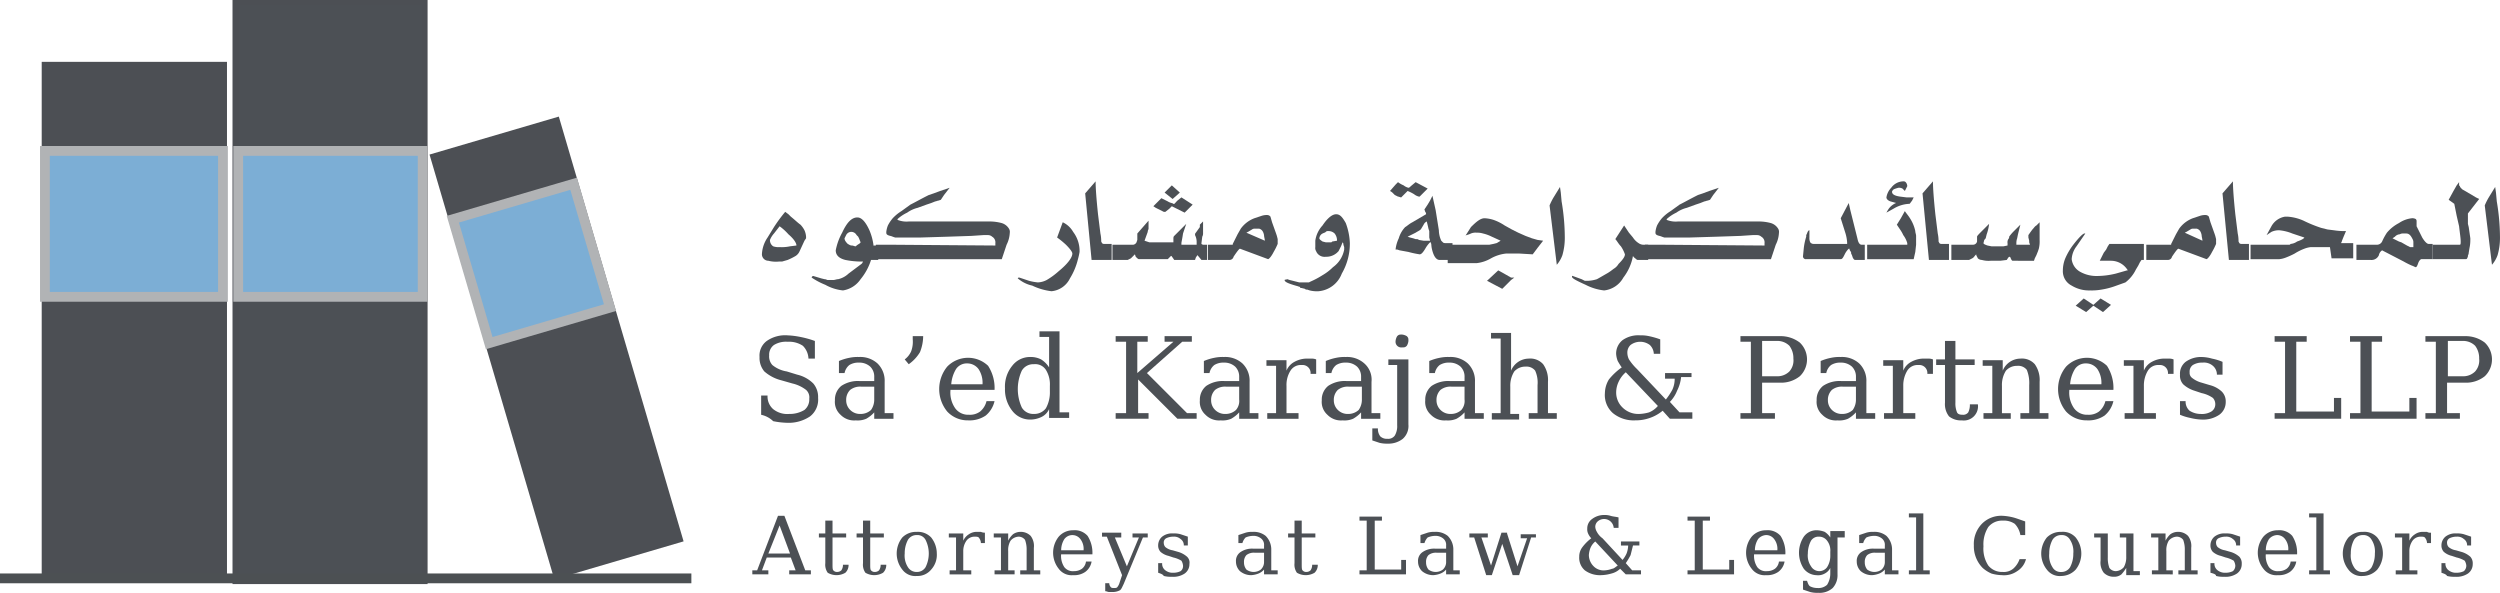 <svg xmlns="http://www.w3.org/2000/svg" width="255" height="60.472">
    <defs>
        <style>
            .cls-3{stroke-miterlimit:10}.cls-2{fill:#4c4f54}.cls-3{fill:#7caed5;stroke:#b1b3b5}.cls-4{fill:#4c5055}
        </style>
    </defs>
    <g id="Group_2407" data-name="Group 2407" transform="translate(-390 -9.5)">
        <g id="Group_2406" data-name="Group 2406" transform="translate(0 67.665)">
            <g id="Group_2405" data-name="Group 2405" transform="translate(390 -58.165)">
                <path id="Rectangle_3419" data-name="Rectangle 3419" transform="translate(24.216 .5)" style="stroke-miterlimit:10;stroke:#4c4f54;fill:none" d="M0 0h18.898v58.576H0z"/>
                <path id="Rectangle_3420" data-name="Rectangle 3420" class="cls-2" transform="translate(4.254 6.308)" d="M0 0h18.898v52.685H0z"/>
                <path id="Rectangle_3421" data-name="Rectangle 3421" class="cls-3" transform="translate(4.581 15.389)" d="M0 0h18.162v14.889H0z"/>
                <path id="Rectangle_3422" data-name="Rectangle 3422" class="cls-2" transform="rotate(-16.37 76.708 -144.417)" d="M0 0h13.744v45.159H0z"/>
                <path id="Rectangle_3423" data-name="Rectangle 3423" class="cls-3" transform="rotate(-16.37 100.822 -149.379)" d="M0 0h12.844v13.171H0z"/>
                <path id="Rectangle_3424" data-name="Rectangle 3424" class="cls-4" transform="translate(24.297 .5)" d="M0 0h18.734v58.657H0z"/>
                <path id="Rectangle_3425" data-name="Rectangle 3425" class="cls-3" transform="translate(24.297 15.389)" d="M0 0h18.816v14.889H0z"/>
                <path id="Line_122" data-name="Line 122" transform="translate(0 58.994)" style="stroke:#4c5053;stroke-miterlimit:10;fill:none" d="M0 0h70.52"/>
                <path id="Path_21719" data-name="Path 21719" class="cls-4" d="m99.335 29.245-.491 1.064a1.085 1.085 0 0 1-.409.491 6.635 6.635 0 0 1-.818.409l-.573.164h-.327a3.1 3.1 0 0 1-1.064-.082.663.663 0 0 1-.653-.737 3.271 3.271 0 0 1 .573-1.636l.654-1.064a15.513 15.513 0 0 1 1.145-1.554l.327.245.245.245c.409.327.736.654.982.818a2.461 2.461 0 0 1 .409.573 1.931 1.931 0 0 1 .164.654V29zm-.818.491c0-.245-.245-.654-.818-1.145a5.4 5.4 0 0 0-.9-.818l-.573.736a2.277 2.277 0 0 0-.409.654.745.745 0 0 0 .327.654 1.644 1.644 0 0 0 .654.082 4 4 0 0 0 1.064-.082z" transform="translate(-17.28 -4.693)"/>
                <path id="Path_21720" data-name="Path 21720" class="cls-4" d="M107.908 31.336h-.654a5.824 5.824 0 0 1-1.064 1.964 2.671 2.671 0 0 1-1.8 1.145 4.714 4.714 0 0 1-1.8-.573 7.346 7.346 0 0 1-1.391-.736.18.18 0 0 1 .164-.164l.818.245.327.082c.164 0 .245.082.327.082h.573c.164 0 .327-.082.491-.082a2.282 2.282 0 0 0 1.064-.573l.982-.736.327-.245.082-.082.082-.164h-.245a8.2 8.2 0 0 1-1.554-.164q-.982-.245-.982-.982a6.041 6.041 0 0 1 .654-1.8c.491-1.064.982-1.554 1.554-1.554.409 0 .818.409 1.227 1.309a5.837 5.837 0 0 1 .409 1.473v.082h.491v1.473zm-1.718-1.8-.164-.409-.082-.164-.164-.164a.614.614 0 0 0-.573-.327.589.589 0 0 0-.491.327l-.164.327c0 .164.082.327.327.573.164.082.245.164.409.164s.245.082.409.082c.248-.245.412-.245.493-.409z" transform="translate(-18.409 -4.821)"/>
                <path id="Path_21721" data-name="Path 21721" class="cls-4" d="M109.364 29.108h1.227l10.8.082v-.245a.663.663 0 0 0-.327-.654.623.623 0 0 0-.409-.164h-.491l-1.227.082-2.454.082-2.7.082h-2.618l-.245-.082c-.164-.082-.327-.082-.491-.164s-.164-.164-.164-.327a2.551 2.551 0 0 1 .164-.654 3.86 3.86 0 0 1 .491-.736 4.347 4.347 0 0 1 .9-.736l.9-.654c.491-.245 1.064-.573 1.882-.982l.491-.164.654-.245.491-.164.491-.164-.573.736-.327.491-.245.082c-.082 0-.245.082-.327.082l-.409.164-.245.082-.245.082-.9.327a3.1 3.1 0 0 0-1.064.491 3.955 3.955 0 0 0-.982.654v.082a2.455 2.455 0 0 0 1.145.164h8.343a4.8 4.8 0 0 1 1.145.164 1.309 1.309 0 0 1 .736.573.613.613 0 0 1 .082.409 3.027 3.027 0 0 1-.327 1.227l-.327.982-.164.491H109.2v-1.476z" transform="translate(-19.864 -4.147)"/>
                <path id="Path_21722" data-name="Path 21722" class="cls-4" d="M133.036 31.363a6.7 6.7 0 0 1-.818 1.963 2.332 2.332 0 0 1-1.882 1.309 6.218 6.218 0 0 1-1.963-.573 3.344 3.344 0 0 1-1.473-.736c0-.082.082-.082.164-.082l.491.164.245.082.245.082a5.325 5.325 0 0 0 .9.164 2.138 2.138 0 0 0 .9-.245 7.472 7.472 0 0 0 1.227-.9c.9-.736 1.391-1.391 1.391-1.8 0-.164-.245-.491-.654-.9a8.716 8.716 0 0 0-.9-.736l.573-1.554a2.394 2.394 0 0 1 1.064.982 3.216 3.216 0 0 1 .654 2.045 6.642 6.642 0 0 1-.164.735z" transform="translate(-23.084 -4.93)"/>
                <path id="Path_21723" data-name="Path 21723" class="cls-4" d="M138.163 30.517h-2.209l-.654-6.79 1.064-1.227c0 .654.082 1.8.245 3.354l.245 1.963a3.591 3.591 0 0 1 .082.736v.082l.082.164a.29.29 0 0 0 .164.082H138v1.636z" transform="translate(-24.612 -4.002)"/>
                <path id="Path_21724" data-name="Path 21724" class="cls-4" d="M138.782 29.054h2.045a.444.444 0 0 0 .327-.245l.082-.245v-.654l1.145-1.309v.818c0 .082-.082.164-.082.327l-.327.9.491.164h2.454v-.327c0-.164 0-.245.082-.327l.164-.164.409-.409.654-.654-.164.491-.164.491c-.082.573-.164.9-.164.982v.164h1.554v-.327a1.545 1.545 0 0 0-.164-.654v-.086a.252.252 0 0 1 .082-.164l.409-.573v-.245l.327-.327v1.227a.62.62 0 0 1-.082.327l-.082.654v.082a.29.29 0 0 0 .164.082h.409v1.554h-.573l-.409-.491-.164.245-.082.245H145l-.164-.245c-.082-.082-.082-.164-.164-.164l-.082.082-.245.245H141.4c-.082 0-.164-.082-.327-.245l-.082-.245-.082.082-.327.327-.164.082-.164.082H138.7v-1.553zm8.1-4.09-.245.245-.082.082-.164.164-.327.327-1.309-.654-.245.245-.409.327h-.164l-.164-.082-.327-.164-.327-.164-.245-.164.491-.491.327-.327.327.164.327.164c.245.164.491.164.573.245s.164-.082.409-.327l.409-.327zm-1.309-1.227-.736.654-.818-.654.736-.736z" transform="translate(-25.23 -4.093)"/>
                <path id="Path_21725" data-name="Path 21725" class="cls-4" d="M150.5 29.727h2.618v-.082l.491-.982.327-.573a3.037 3.037 0 0 1 1.391-1.064l.736-.245a1.623 1.623 0 0 1 .573-.082.423.423 0 0 1 .327.164l.164.573.409 1.145.082.245.082.327v.491a6.469 6.469 0 0 1-.409.818c-.245.491-.491.736-.573.736l-2.863-1.064c-.082 0-.327.327-.654.818a.418.418 0 0 1-.409.327h-2.209v-1.552zm5.89-.409c0-.164-.082-.409-.082-.573-.082-.409-.245-.573-.491-.654h-.491a.4.4 0 0 0-.245.082l-.409.245-.164.082z" transform="translate(-27.377 -4.766)"/>
                <path id="Path_21726" data-name="Path 21726" class="cls-4" d="M166.822 29.545a6.106 6.106 0 0 1-.822 3.109 2.794 2.794 0 0 1-2.372 1.8 3.084 3.084 0 0 1-.9-.082l-.245-.082h-.083a.252.252 0 0 1-.164-.082l-.327-.082c-.082 0-.164 0-.164-.082s-.082 0-.164-.082c-.9-.245-1.309-.409-1.391-.573s.082-.082.245-.164l.245.082.654.164.327.082h.982l.164-.082a8.91 8.91 0 0 0 1.227-.654A5.239 5.239 0 0 0 165.1 32a2.856 2.856 0 0 0 1.145-1.8v-.245l-.082-.245a.3.3 0 0 0-.082-.245l-.164.409-.164.327-.082.164-.082.082-.082.082a1.638 1.638 0 0 1-1.145.409.924.924 0 0 1-.982-.573.613.613 0 0 1-.082-.409V29.3a2.876 2.876 0 0 1 .736-1.554c.491-.736.982-1.145 1.391-1.145s.654.327.982.9a6.5 6.5 0 0 1 .415 2.044zm-1.309-.245a1.143 1.143 0 0 0-.245-.736.883.883 0 0 0-.573-.245h-.164a.252.252 0 0 0-.164.082c-.082.082-.164.082-.327.164a.589.589 0 0 0-.327.491c0 .082.082.164.327.327l.327.082h.573l.082-.082z" transform="translate(-29.137 -4.748)"/>
                <path id="Path_21727" data-name="Path 21727" class="cls-4" d="m177.145 23.254-.245.245-.245.245-.327.327h-.082a1.262 1.262 0 0 1-.491-.245 4.443 4.443 0 0 0-.654-.327l-.164.164-.164.164-.327.327c-.082 0-.245-.082-.327-.082l-.327-.164-.245-.245a1.177 1.177 0 0 0-.245-.164l.573-.654.245-.245a2.632 2.632 0 0 0 .573.327 1.268 1.268 0 0 0 .491.245c.082 0 .164-.082.245-.164l.491-.409zm2.209 7.281h-.982c-.327 0-.573-.327-.736-.9s-.082-.736-.164-.818v-.082h-.082a3.064 3.064 0 0 0-.491.654c-.245.409-.409.573-.573.573a9.769 9.769 0 0 1-1.145-.245l-.9-.164-.245-.082h-.164a3.524 3.524 0 0 1 .327-1.145 2.788 2.788 0 0 1 .654-1.145c.164-.082.409-.327.736-.491l1.391-.818a.3.3 0 0 0-.082-.245l-.082-.245.327-.491.245-.409.245-.491.164.736.164.736.327 2.045a2.658 2.658 0 0 0 .245 1.064l.164.164c.082.082.164.082.327.082h.654v1.718zm-2.045-2.291v-.654l-.082-.245c-.082-.409-.164-.654-.164-.736a.639.639 0 0 0-.327.327l-.245.409c-.082.164-.327.245-.573.409l-.818.409.245.082.327.082.245.082c.164 0 .245 0 .327.082l.491.082h.654z" transform="translate(-31.524 -4.02)"/>
                <path id="Path_21728" data-name="Path 21728" class="cls-4" d="M180.664 29.8h4.09l.409-.082.327-.082.409-.245-.9-.409a4 4 0 0 0-.9-.327 2.035 2.035 0 0 0-.654-.082 1.212 1.212 0 0 0-.573.082c-.327.164-.573.164-.573.245l.573-.9c.573-.573.982-.9 1.391-.9a3.47 3.47 0 0 1 .9.164 4.967 4.967 0 0 1 1.145.573l.736.409.654.327.736.327.654.245.573.164.573.082-.573.736-.491.654-1.391-.082h-1.309a4.041 4.041 0 0 0-1.554.491 3.767 3.767 0 0 1-1.473.491H180.5V29.8zm6.627 3.354-.327.245-.9.9-1.554-.818 1.145-1.064.736.409.573.327z" transform="translate(-32.834 -4.839)"/>
                <path id="Path_21729" data-name="Path 21729" class="cls-4" d="M194.754 28.354a6.4 6.4 0 0 1-.245 1.8 3.077 3.077 0 0 1-.573.982l-.736-6.054a6.467 6.467 0 0 1 .409-.818l.654-1.064.082.573.082.9a22.392 22.392 0 0 1 .327 3.681z" transform="translate(-35.144 -4.129)"/>
                <path id="Path_21730" data-name="Path 21730" class="cls-4" d="M203.608 31.518h-.9a.252.252 0 0 1-.164-.082c-.082-.082-.245-.164-.327-.327a5.108 5.108 0 0 1-.982 2.209 2.561 2.561 0 0 1-1.963 1.309 5.414 5.414 0 0 1-1.882-.573c-.9-.409-1.391-.654-1.391-.818s0-.082.082-.082l.9.327.327.164h.327a3.471 3.471 0 0 0 .9-.164c.164-.082.573-.327 1.145-.654l.245-.164.327-.245a1.383 1.383 0 0 0 .491-.491c.409-.409.654-.736.654-.982a3.4 3.4 0 0 0-.409-.818c-.245-.245-.409-.573-.573-.736l.9-1.391.491.736.409.491a1.912 1.912 0 0 0 .573.573.884.884 0 0 0 .573.164h.409v1.554z" transform="translate(-35.654 -5.002)"/>
                <path id="Path_21731" data-name="Path 21731" class="cls-4" d="M205.264 29.108h1.227l10.8.082v-.245a.663.663 0 0 0-.327-.654.623.623 0 0 0-.409-.164h-.491l-1.227.082-2.454.082-2.7.082h-2.618l-.245-.082c-.164-.082-.327-.082-.491-.164s-.164-.164-.164-.327a2.551 2.551 0 0 1 .164-.654 3.86 3.86 0 0 1 .491-.736 4.347 4.347 0 0 1 .9-.736l.9-.654c.491-.245 1.064-.573 1.882-.982l.491-.164.654-.245.491-.164.491-.164-.573.736-.327.491-.245.082c-.082 0-.245.082-.327.082l-.409.164-.245.082-.245.082-.9.327a3.105 3.105 0 0 0-1.064.491 3.955 3.955 0 0 0-.982.654v.082a2.455 2.455 0 0 0 1.145.164h8.343a4.8 4.8 0 0 1 1.145.164 1.309 1.309 0 0 1 .736.573.613.613 0 0 1 .082.409 3.027 3.027 0 0 1-.327 1.227l-.327.982-.164.491H205.1v-1.476z" transform="translate(-37.309 -4.147)"/>
                <path id="Path_21732" data-name="Path 21732" class="cls-4" d="M231.262 31.008h-1.145q-.123 0-.245-.245l-.082-.245-.082-.164v-.082a.252.252 0 0 0-.082-.164l-.082-.164v-.082h-.082a2.041 2.041 0 0 0-.409.573c-.164.327-.245.491-.409.491h-3.518a.287.287 0 0 1-.327-.239.267.267 0 0 1 0-.088l.082-.818a6.377 6.377 0 0 1 .245-1.145v-.164l.082-.164c.082-.245.164-.327.245-.327v.736a1.041 1.041 0 0 0 .082.491.423.423 0 0 0 .327.164h3.438v-.164a4.252 4.252 0 0 0-.164-.9l-.491-1.554.818-1.554.164.736.491 1.963.245.982c.082.409.245.573.409.573h.327v1.554z" transform="translate(-40.892 -4.493)"/>
                <path id="Path_21733" data-name="Path 21733" class="cls-4" d="M232.7 28.962h4.172V28.8a2.52 2.52 0 0 0-.409-.818 3.51 3.51 0 0 0-.327-.573l-.164-.245-.164-.245.409-.654.409-.736c.082.164.327.409.573.818a3.85 3.85 0 0 1 .491 1.227c0 .164.082.327.082.491v.9l-.082.736-.164.736h-4.745v-1.475zm4.827-4.827-.164.327-.245.327a3.384 3.384 0 0 0-1.636.491l-.736.409a4.4 4.4 0 0 1 .245-.409 1.782 1.782 0 0 1 .736-.573l-.573-.164c-.245-.082-.409-.245-.409-.409a1.8 1.8 0 0 1 .491-.982 1.555 1.555 0 0 1 1.227-.654.3.3 0 0 1 .245.082.623.623 0 0 1 .164.409l-.245.491-.245-.245a.732.732 0 0 0-.409-.082 3.141 3.141 0 0 0-.491.164c-.082.082-.164.164-.164.245 0 .245.245.409.818.491l.654.082z" transform="translate(-42.33 -4.001)"/>
                <path id="Path_21734" data-name="Path 21734" class="cls-4" d="M242.563 30.517h-2.209l-.654-6.79 1.064-1.227c0 .654.082 1.8.245 3.354l.245 1.963a3.594 3.594 0 0 1 .082.736v.082l.082.164a.29.29 0 0 0 .164.082h.818v1.636z" transform="translate(-43.603 -4.002)"/>
                <path id="Path_21735" data-name="Path 21735" class="cls-4" d="M243.2 29.891h2.291a.418.418 0 0 0 .409-.327v-.491c0-.082.164-.245.491-.573l.736-.736a4.358 4.358 0 0 1-.245 1.064l-.082.327c0 .082-.082.164-.164.245l-.082.327c0 .082.164.164.409.245l.409.082h1.228l.409-.082v-.245a.613.613 0 0 1 .082-.409.3.3 0 0 0 .082-.245 4.257 4.257 0 0 1 .491-.573l.654-.654-.245.982-.082.409a1.435 1.435 0 0 0-.082.491v.164h1.391l-.082-.245v-.164l-.082-.327v-.245s.164-.245.409-.573c.164-.164.245-.327.409-.409l.327-.327v1.8a3.084 3.084 0 0 1-.082.9l-.082.245-.164.409-.164.327-.082.245H249.5l-.082-.082-.082-.164a.18.18 0 0 0-.164-.164l-.082.082-.164.245-.654.082h-.982a2.53 2.53 0 0 1-.9-.082.622.622 0 0 1-.409-.164l-.164-.327v-.082l-.082.082c-.082.082-.164.245-.327.327l-.164.082-.164.082h-1.8v-1.554z" transform="translate(-44.24 -4.93)"/>
                <path id="Path_21736" data-name="Path 21736" class="cls-4" d="M265.626 31.7h-.409l-.164.245-.164.327-.245.409a3.663 3.663 0 0 1-1.064 1.309l-1.145.409a7.68 7.68 0 0 1-1.309.327 5.775 5.775 0 0 1-1.145.082 3.385 3.385 0 0 1-1.882-.491 1.635 1.635 0 0 1-.9-1.554 3.271 3.271 0 0 1 .245-1.227 6.654 6.654 0 0 1 .818-1.391c.573-.736.982-1.145 1.145-1.145h.082l-.9 1.309a2.376 2.376 0 0 0-.491 1.309 1.7 1.7 0 0 0 .9 1.309 3.387 3.387 0 0 0 1.554.409 8.246 8.246 0 0 0 2.045-.245l1.145-.327h.082a2.163 2.163 0 0 0-.409-.491 2 2 0 0 0-1.309-.491h-1.145l.245-.491.164-.327.245-.327.164-.327.164-.245h3.518V31.7zm-3.518 4.581-.818.736-.982-.654-.736.654-1.064-.654.818-.736.982.654.736-.654z" transform="translate(-46.786 -5.184)"/>
                <path id="Path_21737" data-name="Path 21737" class="cls-4" d="M267.5 29.727h2.618v-.082l.491-.982.327-.573a3.037 3.037 0 0 1 1.391-1.064l.736-.245a1.623 1.623 0 0 1 .573-.082.423.423 0 0 1 .327.164l.164.573.409 1.145.082.245.082.327v.491a6.463 6.463 0 0 1-.409.818c-.245.491-.491.736-.573.736l-2.863-1.064c-.082 0-.327.327-.654.818a.418.418 0 0 1-.409.327h-2.209v-1.552zm5.808-.409c0-.164-.082-.409-.082-.573-.082-.409-.245-.573-.491-.654h-.409a.4.4 0 0 0-.245.082l-.409.245-.164.082z" transform="translate(-48.66 -4.766)"/>
                <path id="Path_21738" data-name="Path 21738" class="cls-4" d="M279.963 30.517h-2.209l-.654-6.79 1.064-1.227c0 .654.082 1.8.245 3.354l.245 1.963a3.594 3.594 0 0 1 .082.736v.082l.082.164a.29.29 0 0 0 .164.082h.818v1.636z" transform="translate(-50.406 -4.002)"/>
                <path id="Path_21739" data-name="Path 21739" class="cls-4" d="M280.6 29.763h3.927c.082 0 .082 0 .164-.082a1.31 1.31 0 0 0 .654-.245c.491-.164.736-.327.736-.409l-1.227-.409a4.665 4.665 0 0 0-1.309-.327 1.761 1.761 0 0 0-.818.164l-.491.327.491-.9a1.947 1.947 0 0 1 1.391-.982h.245a4.783 4.783 0 0 1 1.636.409 13.707 13.707 0 0 0 1.8.736l.655.164.654.082a7.081 7.081 0 0 0 1.227.082l-.245.573-.164.409c0 .082-.082.164-.082.245h1.227v1.554h-2.209l-.164-1.145h-1.963a2.542 2.542 0 0 0-.654.164 5.42 5.42 0 0 0-.982.491 8.026 8.026 0 0 1-.9.409 2.551 2.551 0 0 1-.654.164H280.6z" transform="translate(-51.043 -4.802)"/>
                <path id="Path_21740" data-name="Path 21740" class="cls-4" d="M293.7 29.8h2.209a.589.589 0 0 0 .491-.327 5.991 5.991 0 0 1 .491-.9 4.011 4.011 0 0 1 1.227-.982 2.912 2.912 0 0 1 1.309-.491.733.733 0 0 1 .409.082.3.3 0 0 1 .082.245v.491l.082.164.491.982c.245.409.491.654.654.654h.409v1.554h-1.145c-.082 0-.245.164-.327.409s-.164.409-.245.409-.164-.082-.409-.164a7.48 7.48 0 0 1-.818-.409l-2.21-1.145a.753.753 0 0 0-.327.491.818.818 0 0 1-.818.491h-1.473V29.8zm5.89.245v-.491a.62.62 0 0 0-.082-.327c-.164-.327-.327-.573-.654-.573h-.327a.62.62 0 0 0-.327.082.705.705 0 0 0-.491.245l-.245.164.327.164.327.164.245.082.573.327.164.082.164.082z" transform="translate(-53.426 -4.838)"/>
                <path id="Path_21741" data-name="Path 21741" class="cls-4" d="M303.2 28.981h2.863c.082 0 .082-.164.082-.327 0-.327-.082-.818-.164-1.554l-.245-1.064-.245-1.227-.573-.409.491-.9.327-.573.245-.327v.327l.082.082c0 .082.082.164.245.327l.982.573.409.245.327.164-1.145 1.473v1.064l.082.327.164 1.145v.164a3.767 3.767 0 0 1-.082.818l-.082.491c0 .164-.082.245-.082.327s0 .082-.082.245c0 0 0 .082-.164.082h-3.354v-1.473z" transform="translate(-55.154 -4.02)"/>
                <path id="Path_21742" data-name="Path 21742" class="cls-4" d="M311.354 28.354a6.4 6.4 0 0 1-.245 1.8 3.076 3.076 0 0 1-.573.982l-.736-6.054a6.467 6.467 0 0 1 .409-.818l.654-1.064.082.573.082.9a22.394 22.394 0 0 1 .327 3.681z" transform="translate(-56.355 -4.129)"/>
                <path id="Path_21743" data-name="Path 21743" class="cls-4" d="M94.862 49.8v-1.967h.654a1.711 1.711 0 0 0 .573 1.391 2.3 2.3 0 0 0 1.636.491 2.908 2.908 0 0 0 1.554-.409 1.375 1.375 0 0 0 .491-1.145 1.024 1.024 0 0 0-.327-.9 3.628 3.628 0 0 0-1.391-.654l-1.145-.327a4.137 4.137 0 0 1-1.718-.9 2.133 2.133 0 0 1-.491-1.473 1.85 1.85 0 0 1 .736-1.636 3.272 3.272 0 0 1 2.127-.573 8.1 8.1 0 0 1 1.309.164 9.87 9.87 0 0 1 1.473.409v1.8h-.654a1.953 1.953 0 0 0-.573-1.309 2.53 2.53 0 0 0-1.554-.409 2.342 2.342 0 0 0-1.391.327 1.219 1.219 0 0 0-.491 1.064 1.3 1.3 0 0 0 .327.982 3.1 3.1 0 0 0 1.473.654l1.064.327a3.438 3.438 0 0 1 1.636.9 2.133 2.133 0 0 1 .491 1.473 2.161 2.161 0 0 1-.818 1.882 3.905 3.905 0 0 1-2.372.654 8.037 8.037 0 0 1-1.391-.164 2.523 2.523 0 0 0-1.228-.652z" transform="translate(-17.225 -7.492)"/>
                <path id="Path_21744" data-name="Path 21744" class="cls-4" d="M109.17 46.935v3.191h.9v.574h-1.963v-.654a3.2 3.2 0 0 1-.818.654 2.243 2.243 0 0 1-1.064.164 1.924 1.924 0 0 1-1.554-.573 1.752 1.752 0 0 1-.573-1.473 1.8 1.8 0 0 1 .654-1.473 3.032 3.032 0 0 1 1.882-.491h1.473v-.409a1.416 1.416 0 0 0-.409-1.064 1.638 1.638 0 0 0-1.145-.409 1.746 1.746 0 0 0-.982.245 1.389 1.389 0 0 0-.491.818h-.573v-1.227a5.261 5.261 0 0 1 1.064-.327 3.993 3.993 0 0 1 .982-.082 2.619 2.619 0 0 1 1.882.654 2.456 2.456 0 0 1 .735 1.882zm-1.064 1.8v-1.309H106.8a1.64 1.64 0 0 0-1.145.327 1.416 1.416 0 0 0-.409 1.064 1.359 1.359 0 0 0 .409.982 1.416 1.416 0 0 0 1.064.409 1.554 1.554 0 0 0 1.064-.409 1.829 1.829 0 0 0 .324-1.064z" transform="translate(-18.935 -7.985)"/>
                <path id="Path_21745" data-name="Path 21745" class="cls-4" d="M112.8 44.172a2.08 2.08 0 0 0 .654-.818 2.8 2.8 0 0 0 .164-1.227V41.8h1.064a4.451 4.451 0 0 1-.327 1.636 4.021 4.021 0 0 1-1.145 1.227z" transform="translate(-20.519 -7.513)"/>
                <path id="Path_21746" data-name="Path 21746" class="cls-4" d="M122.745 47.772h-4.5v.082a2.783 2.783 0 0 0 .491 1.8 1.635 1.635 0 0 0 1.391.654 1.737 1.737 0 0 0 1.145-.327 1.979 1.979 0 0 0 .654-1.064h.818a2.678 2.678 0 0 1-.9 1.473 2.939 2.939 0 0 1-1.8.491 2.84 2.84 0 0 1-2.127-.9 3.617 3.617 0 0 1 0-4.581 2.962 2.962 0 0 1 4.172-.082 4.17 4.17 0 0 1 .656 2.454zm-1.227-.573a2.53 2.53 0 0 0-.409-1.554 1.431 1.431 0 0 0-1.145-.573 1.324 1.324 0 0 0-1.145.573 3.478 3.478 0 0 0-.491 1.554z" transform="translate(-21.301 -8.004)"/>
                <path id="Path_21747" data-name="Path 21747" class="cls-4" d="M130.862 49.463h.982v.573H129.8v-.9a1.633 1.633 0 0 1-.818.818 2.613 2.613 0 0 1-1.145.245 2.281 2.281 0 0 1-1.8-.9 3.5 3.5 0 0 1-.736-2.291 3.352 3.352 0 0 1 .736-2.291 2.281 2.281 0 0 1 1.8-.9 2.373 2.373 0 0 1 1.145.245 2.6 2.6 0 0 1 .818.818v-3.107h-.982V41.2h2.045zm-.982-2.127v-.573a2.814 2.814 0 0 0-.409-1.636 1.292 1.292 0 0 0-1.227-.573 1.35 1.35 0 0 0-1.227.654 4.53 4.53 0 0 0 0 3.763 1.35 1.35 0 0 0 1.227.654 1.473 1.473 0 0 0 1.227-.573 3.322 3.322 0 0 0 .409-1.716z" transform="translate(-22.792 -7.404)"/>
                <path id="Path_21748" data-name="Path 21748" class="cls-4" d="M139.1 50.226v-.573h1.064v-7.28H139.1V41.8h3.272v.573h-1.064v3.191l3.681-3.191h-.9V41.8h2.782v.573h-.982l-3.6 3.191 4.09 4.09h.982v.573H145.4l-4.009-4.009v3.436h1.064v.573z" transform="translate(-25.303 -7.513)"/>
                <path id="Path_21749" data-name="Path 21749" class="cls-4" d="M154.67 46.935v3.191h.9v.574h-1.963v-.654a3.2 3.2 0 0 1-.818.654 2.243 2.243 0 0 1-1.064.164 1.924 1.924 0 0 1-1.554-.573 1.752 1.752 0 0 1-.573-1.473 1.8 1.8 0 0 1 .654-1.473 3.032 3.032 0 0 1 1.882-.491h1.473v-.409a1.416 1.416 0 0 0-.409-1.064 1.638 1.638 0 0 0-1.145-.409 1.746 1.746 0 0 0-.982.245 1.389 1.389 0 0 0-.491.818h-.573v-1.227a5.261 5.261 0 0 1 1.064-.327 3.993 3.993 0 0 1 .982-.082 2.619 2.619 0 0 1 1.882.654 2.456 2.456 0 0 1 .735 1.882zm-1.064 1.8v-1.309H152.3a1.64 1.64 0 0 0-1.145.327 1.416 1.416 0 0 0-.409 1.064 1.359 1.359 0 0 0 .409.982 1.416 1.416 0 0 0 1.064.409 1.554 1.554 0 0 0 1.064-.409 1.394 1.394 0 0 0 .324-1.064z" transform="translate(-27.211 -7.985)"/>
                <path id="Path_21750" data-name="Path 21750" class="cls-4" d="M162.972 44.682v1.473h-.572a.818.818 0 0 0-.727-.9.87.87 0 0 0-.173 0 1.234 1.234 0 0 0-1.145.573 2.712 2.712 0 0 0-.409 1.554v2.782h1.227v.573h-3.191v-.573h.9v-4.828h-.982v-.573h2.045v1.064a1.774 1.774 0 0 1 .818-.9 2.669 2.669 0 0 1 1.145-.327h.573a1.226 1.226 0 0 1 .491.082z" transform="translate(-28.723 -8.022)"/>
                <path id="Path_21751" data-name="Path 21751" class="cls-4" d="M169.87 46.935v3.191h.9v.574h-1.963v-.654a3.2 3.2 0 0 1-.818.654 2.243 2.243 0 0 1-1.064.164 1.924 1.924 0 0 1-1.554-.573 1.752 1.752 0 0 1-.573-1.473 1.8 1.8 0 0 1 .654-1.473 3.032 3.032 0 0 1 1.882-.491h1.473v-.409a1.416 1.416 0 0 0-.409-1.064 1.638 1.638 0 0 0-1.145-.409 1.746 1.746 0 0 0-.982.245 1.389 1.389 0 0 0-.491.818h-.573v-1.227a5.261 5.261 0 0 1 1.064-.327 3.993 3.993 0 0 1 .982-.082 2.619 2.619 0 0 1 1.882.654 2.207 2.207 0 0 1 .735 1.882zm-.982 1.8v-1.309h-1.308a1.64 1.64 0 0 0-1.145.327 1.416 1.416 0 0 0-.409 1.064 1.359 1.359 0 0 0 .409.982 1.416 1.416 0 0 0 1.064.409 1.554 1.554 0 0 0 1.064-.409 1.83 1.83 0 0 0 .326-1.064z" transform="translate(-29.976 -7.985)"/>
                <path id="Path_21752" data-name="Path 21752" class="cls-4" d="M173.718 44.709h-.982v-.573h2.045v6.627a1.752 1.752 0 0 1-.573 1.473 2.356 2.356 0 0 1-1.554.491 3.059 3.059 0 0 1-.818-.082l-.736-.245v-1.228h.573a1.219 1.219 0 0 0 .245.818 1 1 0 0 0 .736.245.818.818 0 0 0 .736-.327 1.86 1.86 0 0 0 .245-1.064v-6.135zm-.245-2.454a1.164 1.164 0 0 1 .164-.491c.164-.164.245-.164.491-.164a1.164 1.164 0 0 1 .491.164c.164.164.164.245.164.491a1.164 1.164 0 0 1-.164.491c-.164.164-.245.164-.491.164a.578.578 0 0 1-.654-.654z" transform="translate(-31.124 -7.476)"/>
                <path id="Path_21753" data-name="Path 21753" class="cls-4" d="M182.77 46.935v3.191h.9v.574h-1.963v-.654a3.2 3.2 0 0 1-.818.654 2.243 2.243 0 0 1-1.064.164 1.924 1.924 0 0 1-1.554-.573 1.752 1.752 0 0 1-.573-1.473 1.8 1.8 0 0 1 .654-1.473 3.032 3.032 0 0 1 1.882-.491h1.473v-.409a1.416 1.416 0 0 0-.409-1.064 1.638 1.638 0 0 0-1.145-.409 1.746 1.746 0 0 0-.982.245 1.389 1.389 0 0 0-.491.818h-.573v-1.227a5.261 5.261 0 0 1 1.064-.327 3.993 3.993 0 0 1 .982-.082 2.618 2.618 0 0 1 1.882.654 2.456 2.456 0 0 1 .735 1.882zm-1.064 1.8v-1.309H180.4a1.64 1.64 0 0 0-1.145.327 1.416 1.416 0 0 0-.409 1.064 1.359 1.359 0 0 0 .409.982 1.416 1.416 0 0 0 1.064.409 1.554 1.554 0 0 0 1.064-.409 1.394 1.394 0 0 0 .324-1.064z" transform="translate(-32.323 -7.985)"/>
                <path id="Path_21754" data-name="Path 21754" class="cls-4" d="M185.982 50.154v-.573h.9v-7.608h-.982V41.4h2.045v3.845a1.972 1.972 0 0 1 1.8-1.227 1.752 1.752 0 0 1 1.473.573 2.783 2.783 0 0 1 .491 1.8v3.191h.9v.573h-2.863v-.573h.9v-2.864a2.946 2.946 0 0 0-.245-1.473 1.113 1.113 0 0 0-.982-.409 1.49 1.49 0 0 0-1.145.491 2.712 2.712 0 0 0-.409 1.554v2.782h.9v.573h-2.782z" transform="translate(-33.816 -7.44)"/>
                <path id="Path_21755" data-name="Path 21755" class="cls-4" d="M209.015 50.206h-2.291l-.736-.818a4.139 4.139 0 0 1-1.309.736 4.278 4.278 0 0 1-1.473.245 3.352 3.352 0 0 1-2.291-.736 2.454 2.454 0 0 1-.818-2.045 2.76 2.76 0 0 1 .409-1.391 6.38 6.38 0 0 1 1.309-1.227 7.614 7.614 0 0 1-.409-.654 2.4 2.4 0 0 1-.164-.736 1.751 1.751 0 0 1 .654-1.391 2.783 2.783 0 0 1 1.8-.491 3.656 3.656 0 0 1 .9.082 8.429 8.429 0 0 1 1.145.327v1.473h-.654a1.337 1.337 0 0 0-.409-.9 1.637 1.637 0 0 0-1.963 0 1.047 1.047 0 0 0-.327.818 1.545 1.545 0 0 0 .164.654 5.465 5.465 0 0 0 .818.982l2.945 3.109a6.853 6.853 0 0 0 .654-.982 2.613 2.613 0 0 0 .245-1.145h-.982v-.573h2.7v.409h-1.062a3.928 3.928 0 0 1-.409 1.391 3.421 3.421 0 0 1-.736 1.145l.982 1.064h1.309v.654zM205.5 48.9l-3.272-3.436a2.823 2.823 0 0 0-.736.982 2.519 2.519 0 0 0-.245 1.064 2.1 2.1 0 0 0 .654 1.554 2.281 2.281 0 0 0 1.636.654 4.146 4.146 0 0 0 1.064-.164 2.323 2.323 0 0 0 .9-.654z" transform="translate(-36.397 -7.493)"/>
                <path id="Path_21756" data-name="Path 21756" class="cls-4" d="M217 50.226v-.573h1.064v-7.281H217V41.8h4.009a3.221 3.221 0 0 1 2.045.654 2.372 2.372 0 0 1 .082 3.354l-.082.082a3.059 3.059 0 0 1-2.045.654h-1.8v3.109h1.309v.573zm2.209-4.336h1.473a1.724 1.724 0 0 0 1.309-.491 1.694 1.694 0 0 0 .409-1.309 2.077 2.077 0 0 0-.409-1.309 1.724 1.724 0 0 0-1.309-.491h-1.473z" transform="translate(-39.474 -7.512)"/>
                <path id="Path_21757" data-name="Path 21757" class="cls-4" d="M231.57 46.935v3.191h.9v.574h-1.963v-.654a3.2 3.2 0 0 1-.818.654 2.243 2.243 0 0 1-1.064.164 1.924 1.924 0 0 1-1.554-.573 1.752 1.752 0 0 1-.573-1.473 1.8 1.8 0 0 1 .654-1.473 3.032 3.032 0 0 1 1.882-.491h1.473v-.409a1.416 1.416 0 0 0-.409-1.064 1.638 1.638 0 0 0-1.145-.409 1.746 1.746 0 0 0-.982.245 1.389 1.389 0 0 0-.491.818h-.573v-1.227a5.261 5.261 0 0 1 1.064-.327 3.993 3.993 0 0 1 .982-.082 2.619 2.619 0 0 1 1.882.654 2.456 2.456 0 0 1 .735 1.882zm-1.064 1.8v-1.309H229.2a1.64 1.64 0 0 0-1.145.327 1.416 1.416 0 0 0-.409 1.064 1.359 1.359 0 0 0 .409.982 1.416 1.416 0 0 0 1.064.409 1.554 1.554 0 0 0 1.064-.409 1.829 1.829 0 0 0 .324-1.064z" transform="translate(-41.2 -7.985)"/>
                <path id="Path_21758" data-name="Path 21758" class="cls-4" d="M239.872 44.682v1.473h-.572a.818.818 0 0 0-.727-.9.869.869 0 0 0-.173 0 1.234 1.234 0 0 0-1.145.573 2.908 2.908 0 0 0-.409 1.554v2.782h1.227v.573h-3.191v-.573h.9v-4.828h-.982v-.573h2.045v1.064a1.774 1.774 0 0 1 .818-.9 2.669 2.669 0 0 1 1.145-.327h.573a1.226 1.226 0 0 1 .491.082z" transform="translate(-42.712 -8.022)"/>
                <path id="Path_21759" data-name="Path 21759" class="cls-4" d="M242.3 44.854h-.9v-.573h.9V42.4h1.064v1.882h1.963v.573h-1.963V48.7a2.341 2.341 0 0 0 .164.982c.082.164.245.245.573.245a.638.638 0 0 0 .573-.245 1.761 1.761 0 0 0 .164-.818h.818a1.448 1.448 0 0 1-1.636 1.636 1.92 1.92 0 0 1-1.309-.409 2.014 2.014 0 0 1-.411-1.391v-3.846z" transform="translate(-43.912 -7.622)"/>
                <path id="Path_21760" data-name="Path 21760" class="cls-4" d="M247.282 50.734v-.573h.9v-4.827h-.982v-.573h2.045v1.064a1.971 1.971 0 0 1 1.8-1.227 1.752 1.752 0 0 1 1.473.573 2.783 2.783 0 0 1 .491 1.8v3.191h.9v.573h-2.863v-.573h.9V47.3a3.589 3.589 0 0 0-.245-1.554 1.113 1.113 0 0 0-.982-.409 1.49 1.49 0 0 0-1.145.491 2.712 2.712 0 0 0-.409 1.554v2.782h.9v.573z" transform="translate(-44.967 -8.02)"/>
                <path id="Path_21761" data-name="Path 21761" class="cls-4" d="M262.245 47.772h-4.5v.082a2.783 2.783 0 0 0 .491 1.8 1.635 1.635 0 0 0 1.391.654 1.738 1.738 0 0 0 1.145-.327 1.979 1.979 0 0 0 .654-1.064h.818a2.678 2.678 0 0 1-.9 1.473 2.939 2.939 0 0 1-1.8.491 2.84 2.84 0 0 1-2.127-.9 3.617 3.617 0 0 1 0-4.581 2.962 2.962 0 0 1 4.172-.082 4.17 4.17 0 0 1 .656 2.454zm-1.227-.573a2.53 2.53 0 0 0-.409-1.554 1.431 1.431 0 0 0-1.145-.573 1.324 1.324 0 0 0-1.145.573 3.478 3.478 0 0 0-.491 1.554z" transform="translate(-46.677 -8.004)"/>
                <path id="Path_21762" data-name="Path 21762" class="cls-4" d="M269.872 44.682v1.473h-.572a.818.818 0 0 0-.727-.9.869.869 0 0 0-.173 0 1.234 1.234 0 0 0-1.145.573 2.908 2.908 0 0 0-.409 1.554v2.782h1.227v.573h-3.191v-.573h.9v-4.828h-.982v-.573h2.045v1.064a1.774 1.774 0 0 1 .818-.9 2.669 2.669 0 0 1 1.145-.327h.573a1.226 1.226 0 0 1 .491.082z" transform="translate(-48.169 -8.022)"/>
                <path id="Path_21763" data-name="Path 21763" class="cls-4" d="M271.8 50.289V48.9h.573a1.229 1.229 0 0 0 .409.982 2.125 2.125 0 0 0 1.145.327 1.859 1.859 0 0 0 1.064-.245.859.859 0 0 0 .409-.736.932.932 0 0 0-.245-.654 3.089 3.089 0 0 0-1.145-.491l-.736-.245a3.012 3.012 0 0 1-1.145-.654 1.3 1.3 0 0 1-.327-.982 1.521 1.521 0 0 1 .573-1.309 2.682 2.682 0 0 1 1.718-.491 4.113 4.113 0 0 1 .982.164 5.261 5.261 0 0 1 1.064.327V46.2h-.573a1.17 1.17 0 0 0-.409-.9 1.394 1.394 0 0 0-1.064-.327 1.746 1.746 0 0 0-.982.245.818.818 0 0 0-.327.736.638.638 0 0 0 .245.573 2.673 2.673 0 0 0 .982.491l.818.245a2.835 2.835 0 0 1 1.227.654 1.413 1.413 0 0 1 .409 1.064 1.587 1.587 0 0 1-.654 1.309 2.939 2.939 0 0 1-1.8.491 5.47 5.47 0 0 1-1.145-.164 5.26 5.26 0 0 1-1.066-.328z" transform="translate(-49.441 -7.985)"/>
                <path id="Path_21764" data-name="Path 21764" class="cls-4" d="M283.6 50.226v-.573h1.064v-7.28H283.6V41.8h3.272v.573h-1.064v7.117h3.845V48.1h.736v2.127z" transform="translate(-51.589 -7.513)"/>
                <path id="Path_21765" data-name="Path 21765" class="cls-4" d="M293 50.226v-.573h1.064v-7.28H293V41.8h3.272v.573h-1.064v7.117h3.845V48.1h.736v2.127z" transform="translate(-53.299 -7.513)"/>
                <path id="Path_21766" data-name="Path 21766" class="cls-4" d="M302.4 50.226v-.573h1.064v-7.281H302.4V41.8h4.009a3.221 3.221 0 0 1 2.045.654 2.372 2.372 0 0 1 .082 3.354l-.082.082a3.059 3.059 0 0 1-2.045.654h-1.8v3.109h1.309v.573zm2.291-4.336h1.473a1.724 1.724 0 0 0 1.309-.491 1.694 1.694 0 0 0 .409-1.309 2.077 2.077 0 0 0-.409-1.309 1.724 1.724 0 0 0-1.309-.491h-1.473z" transform="translate(-55.008 -7.512)"/>
                <path id="Path_21767" data-name="Path 21767" class="cls-4" d="M93.8 70.172v-.409h.491l2.127-5.563h.654l2.128 5.563h.573v.409h-2.21v-.409h.654l-.491-1.309h-2.453l-.491 1.309h.654v.409zm1.636-2.127h2.209l-1.064-2.863z" transform="translate(-17.063 -11.587)"/>
                <path id="Path_21768" data-name="Path 21768" class="cls-4" d="M102.754 66.518h-.654v-.409h.654V64.8h.736v1.309h1.391v.409h-1.391v2.7c0 .327 0 .573.082.654a.483.483 0 0 0 .409.164.623.623 0 0 0 .409-.164.961.961 0 0 0 .164-.573h.573a1.088 1.088 0 0 1-.327.818 1.776 1.776 0 0 1-1.8 0 1.424 1.424 0 0 1-.245-.982z" transform="translate(-18.573 -11.697)"/>
                <path id="Path_21769" data-name="Path 21769" class="cls-4" d="M107.454 66.518h-.654v-.409h.654V64.8h.736v1.309h1.391v.409h-1.391v2.7c0 .327 0 .573.082.654a.483.483 0 0 0 .409.164.623.623 0 0 0 .409-.164.961.961 0 0 0 .164-.573h.573a1.088 1.088 0 0 1-.327.818 1.776 1.776 0 0 1-1.8 0 1.424 1.424 0 0 1-.245-.982z" transform="translate(-19.428 -11.697)"/>
                <path id="Path_21770" data-name="Path 21770" class="cls-4" d="M113.845 70.7a1.636 1.636 0 0 1-1.473-.654 2.627 2.627 0 0 1 0-3.272 1.971 1.971 0 0 1 1.473-.573 1.857 1.857 0 0 1 1.473.573 2.635 2.635 0 0 1 .573 1.636 2.224 2.224 0 0 1-.573 1.636 1.8 1.8 0 0 1-1.473.654zm0-.409a1.023 1.023 0 0 0 .9-.491 3.116 3.116 0 0 0 0-2.782.94.94 0 0 0-.9-.491 1.023 1.023 0 0 0-.9.491 2.886 2.886 0 0 0-.327 1.391 2.186 2.186 0 0 0 .327 1.391 1.023 1.023 0 0 0 .9.49z" transform="translate(-20.337 -11.95)"/>
                <path id="Path_21771" data-name="Path 21771" class="cls-4" d="M121.981 66.282v1.064h-.409a.874.874 0 0 0-.164-.491c-.082-.164-.245-.164-.491-.164a1.008 1.008 0 0 0-.818.409 1.829 1.829 0 0 0-.327 1.064v1.963h.818v.409h-2.209v-.409h.654v-3.354h-.735v-.409h1.473v.736a1.511 1.511 0 0 1 .573-.654 1.382 1.382 0 0 1 .818-.245h.409a.892.892 0 0 0 .408.081z" transform="translate(-21.52 -11.951)"/>
                <path id="Path_21772" data-name="Path 21772" class="cls-4" d="M123.982 70.536v-.409h.654v-3.355h-.736v-.409h1.473v.737a2.265 2.265 0 0 1 .491-.654 1.316 1.316 0 0 1 .736-.245 1.416 1.416 0 0 1 1.064.409 1.7 1.7 0 0 1 .327 1.227v2.291h.654v.409H126.6v-.409h.654v-2.047a2.836 2.836 0 0 0-.164-1.064.818.818 0 0 0-.654-.327 1.137 1.137 0 0 0-.818.409 1.859 1.859 0 0 0-.245 1.064v1.963h.654v.409z" transform="translate(-22.538 -11.951)"/>
                <path id="Path_21773" data-name="Path 21773" class="cls-4" d="M135.309 68.452h-3.191a2.078 2.078 0 0 0 .327 1.309 1.1 1.1 0 0 0 .982.409 1.382 1.382 0 0 0 .818-.245 1.1 1.1 0 0 0 .409-.736h.573a1.636 1.636 0 0 1-.654 1.064 1.971 1.971 0 0 1-1.227.327 1.636 1.636 0 0 1-1.473-.654 2.627 2.627 0 0 1 0-3.272 1.914 1.914 0 0 1 1.472-.654 1.752 1.752 0 0 1 1.473.573 3.208 3.208 0 0 1 .491 1.879zm-.9-.409a1.636 1.636 0 0 0-.327-1.145 1.023 1.023 0 0 0-1.432-.2 1.009 1.009 0 0 0-.2.2 2.125 2.125 0 0 0-.327 1.145z" transform="translate(-23.884 -11.913)"/>
                <path id="Path_21774" data-name="Path 21774" class="cls-4" d="m139.2 71.372.245-.736-1.554-3.927h-.491V66.3h1.963v.491h-.654l1.227 2.945 1.227-2.945h-.654v-.409h1.554v.409h-.491l-1.963 4.745c-.164.327-.245.573-.409.654a1.545 1.545 0 0 1-.654.164h-.409c-.164 0-.245-.082-.409-.082v-.818h.409a.623.623 0 0 0 .164.409c.082.082.164.082.327.082s.245 0 .327-.082a1.332 1.332 0 0 0 .245-.491z" transform="translate(-24.994 -11.969)"/>
                <path id="Path_21775" data-name="Path 21775" class="cls-4" d="M144.4 70.407v-.982h.409a.818.818 0 0 0 .327.736 1.219 1.219 0 0 0 .818.245 1.638 1.638 0 0 0 .736-.164.638.638 0 0 0 .245-.573 1.164 1.164 0 0 0-.164-.491 2.761 2.761 0 0 0-.818-.327l-.491-.164a1.91 1.91 0 0 1-.818-.409.932.932 0 0 1-.245-.654 1.17 1.17 0 0 1 .409-.9 1.64 1.64 0 0 1 1.145-.327 2.285 2.285 0 0 1 .736.082l.736.245v.9h-.409a.745.745 0 0 0-.327-.654 1 1 0 0 0-.736-.245 1.638 1.638 0 0 0-.736.164.49.49 0 0 0-.245.491.623.623 0 0 0 .164.409 1.538 1.538 0 0 0 .736.327l.573.164a2.351 2.351 0 0 1 .9.491.817.817 0 0 1 .245.736 1.169 1.169 0 0 1-.491.982 2.078 2.078 0 0 1-1.309.327 2.786 2.786 0 0 1-.818-.082c-.081-.163-.327-.245-.572-.327z" transform="translate(-26.267 -11.986)"/>
                <path id="Path_21776" data-name="Path 21776" class="cls-4" d="M157.7 67.917v2.209h.654v.409h-1.391v-.491a1.459 1.459 0 0 1-.573.409 2.4 2.4 0 0 1-.736.164 1.778 1.778 0 0 1-1.145-.409 1.359 1.359 0 0 1-.409-.982 1.071 1.071 0 0 1 .491-.982 2.078 2.078 0 0 1 1.309-.327h1.064v-.327a.818.818 0 0 0-.327-.736 1.219 1.219 0 0 0-.818-.245 1.968 1.968 0 0 0-.736.164 1.319 1.319 0 0 0-.327.573h-.409v-.818l.736-.245a2.283 2.283 0 0 1 .736-.082 1.92 1.92 0 0 1 1.309.409 1.953 1.953 0 0 1 .572 1.307zm-.736 1.309v-.9h-.982a1.219 1.219 0 0 0-.818.245 1 1 0 0 0-.245.736 1.143 1.143 0 0 0 .245.736 1.227 1.227 0 0 0 1.473 0 1.047 1.047 0 0 0 .326-.817z" transform="translate(-28.031 -11.95)"/>
                <path id="Path_21777" data-name="Path 21777" class="cls-4" d="M161.254 66.518h-.654v-.409h.654V64.8h.736v1.309h1.391v.409h-1.391v2.7c0 .327 0 .573.082.654a.483.483 0 0 0 .409.164.623.623 0 0 0 .409-.164.962.962 0 0 0 .164-.573h.573a1.088 1.088 0 0 1-.327.818 1.776 1.776 0 0 1-1.8 0 1.424 1.424 0 0 1-.245-.982z" transform="translate(-29.214 -11.697)"/>
                <path id="Path_21778" data-name="Path 21778" class="cls-4" d="M169.5 70.19v-.409h.736v-5.072h-.736V64.3h2.291v.409h-.736V69.7h2.7v-.982h.491v1.472z" transform="translate(-30.833 -11.606)"/>
                <path id="Path_21779" data-name="Path 21779" class="cls-4" d="M180.4 67.917v2.209h.654v.409h-1.391v-.491a1.459 1.459 0 0 1-.573.409 2.4 2.4 0 0 1-.736.164 1.778 1.778 0 0 1-1.145-.409 1.359 1.359 0 0 1-.409-.982 1.071 1.071 0 0 1 .491-.982 2.078 2.078 0 0 1 1.309-.327h1.064v-.327a.818.818 0 0 0-.327-.736 1.219 1.219 0 0 0-.818-.245 1.968 1.968 0 0 0-.736.164 1.327 1.327 0 0 0-.327.573h-.409v-.818l.736-.245a2.285 2.285 0 0 1 .736-.082 1.92 1.92 0 0 1 1.309.409 1.953 1.953 0 0 1 .572 1.307zm-.736 1.309v-.9h-.982a1.219 1.219 0 0 0-.818.245 1 1 0 0 0-.245.736 1.143 1.143 0 0 0 .245.736 1.227 1.227 0 0 0 1.473 0 1.047 1.047 0 0 0 .327-.818z" transform="translate(-32.16 -11.95)"/>
                <path id="Path_21780" data-name="Path 21780" class="cls-4" d="m187.045 66.382 1.064 3.354.982-2.863h-.654v-.409h1.554v.327h-.491l-1.227 3.845h-.654l-1.064-3.191-1.064 3.191h-.573l-1.227-3.845h-.491v-.409h1.882v.409h-.654l.982 2.863 1.064-3.354h.573z" transform="translate(-33.325 -11.969)"/>
                <path id="Path_21781" data-name="Path 21781" class="cls-4" d="M203.28 70.154h-1.636l-.573-.573a1.94 1.94 0 0 1-.9.491 4.146 4.146 0 0 1-1.064.164 2.593 2.593 0 0 1-1.636-.491 1.687 1.687 0 0 1-.573-1.391 1.57 1.57 0 0 1 .327-.982 4.688 4.688 0 0 1 .9-.9 1.712 1.712 0 0 1-.327-.491 1.042 1.042 0 0 1-.082-.491 1.169 1.169 0 0 1 .491-.982 2.013 2.013 0 0 1 1.227-.409 2.035 2.035 0 0 1 .654.082c.245.082.491.082.818.164v1.064h-.491a.985.985 0 0 0-1.636-.654.743.743 0 0 0-.245.573 1.164 1.164 0 0 0 .164.491 1.876 1.876 0 0 0 .573.654l2.045 2.209a2.872 2.872 0 0 0 .409-.654 2.456 2.456 0 0 0 .164-.818h-.736v-.41h1.882v.409h-.654l-.245.982a7.267 7.267 0 0 1-.491.818l.654.736h.9v.409zm-2.454-.9-2.291-2.454a1.714 1.714 0 0 0-.491.654 2.4 2.4 0 0 0-.164.736 1.636 1.636 0 0 0 .491 1.145 1.423 1.423 0 0 0 1.145.409 2.4 2.4 0 0 0 .736-.164c.165.001.328-.163.574-.326z" transform="translate(-35.816 -11.569)"/>
                <path id="Path_21782" data-name="Path 21782" class="cls-4" d="M210.4 70.19v-.409h.736v-5.072h-.736V64.3h2.291v.409h-.736V69.7h2.7v-.982h.491v1.472z" transform="translate(-38.273 -11.606)"/>
                <path id="Path_21783" data-name="Path 21783" class="cls-4" d="M221.709 68.452h-3.191a2.078 2.078 0 0 0 .327 1.309 1.1 1.1 0 0 0 .982.409 1.382 1.382 0 0 0 .818-.245 1.1 1.1 0 0 0 .409-.736h.573a1.636 1.636 0 0 1-.654 1.064 1.971 1.971 0 0 1-1.227.327 1.636 1.636 0 0 1-1.473-.654 2.627 2.627 0 0 1 0-3.272 1.914 1.914 0 0 1 1.472-.654 1.752 1.752 0 0 1 1.473.573 3.208 3.208 0 0 1 .491 1.879zm-.818-.409a1.636 1.636 0 0 0-.327-1.145 1.008 1.008 0 0 0-.818-.409 1.137 1.137 0 0 0-.818.409 2.125 2.125 0 0 0-.327 1.145z" transform="translate(-39.601 -11.913)"/>
                <path id="Path_21784" data-name="Path 21784" class="cls-4" d="M228.227 66.736V70.5a1.922 1.922 0 0 1-.491 1.391 2 2 0 0 1-1.473.491 2.786 2.786 0 0 1-.818-.082l-.736-.245v-.9h.409c.082.245.164.491.327.573a1.634 1.634 0 0 0 .736.164 1.3 1.3 0 0 0 .982-.327 2.125 2.125 0 0 0 .327-1.145v-.573a1.292 1.292 0 0 1-.573.573 1.345 1.345 0 0 1-.818.164 1.708 1.708 0 0 1-1.309-.654 2.969 2.969 0 0 1 0-3.272A1.587 1.587 0 0 1 226.1 66a2.457 2.457 0 0 1 .818.164 1.911 1.911 0 0 1 .573.573v-.654h1.473v.654zm-.736 1.473a1.636 1.636 0 0 0-.327-1.145 1.008 1.008 0 0 0-.818-.409.9.9 0 0 0-.818.409 2.789 2.789 0 0 0-.327 1.309 1.935 1.935 0 0 0 .327 1.309.973.973 0 0 0 1.329.36.964.964 0 0 0 .308-.278 2.125 2.125 0 0 0 .327-1.145z" transform="translate(-40.801 -11.915)"/>
                <path id="Path_21785" data-name="Path 21785" class="cls-4" d="M235.1 67.917v2.209h.654v.409h-1.391v-.491a1.458 1.458 0 0 1-.573.409 2.4 2.4 0 0 1-.736.164 1.778 1.778 0 0 1-1.145-.409 1.359 1.359 0 0 1-.409-.982 1.071 1.071 0 0 1 .491-.982 2.078 2.078 0 0 1 1.309-.327h1.064v-.327a.818.818 0 0 0-.327-.736 1.219 1.219 0 0 0-.818-.245 1.968 1.968 0 0 0-.736.164 1.327 1.327 0 0 0-.327.573h-.409v-.818l.736-.245a2.285 2.285 0 0 1 .736-.082 1.92 1.92 0 0 1 1.309.409 1.953 1.953 0 0 1 .572 1.307zm-.736 1.309v-.9h-.982a1.219 1.219 0 0 0-.818.245 1 1 0 0 0-.245.736 1.143 1.143 0 0 0 .245.736 1.227 1.227 0 0 0 1.473 0 1.047 1.047 0 0 0 .327-.818z" transform="translate(-42.111 -11.95)"/>
                <path id="Path_21786" data-name="Path 21786" class="cls-4" d="M239.473 69.708h.654v.409H238v-.409h.736v-5.4H238V63.9h1.473z" transform="translate(-43.294 -11.533)"/>
                <path id="Path_21787" data-name="Path 21787" class="cls-4" d="M251.417 68.617a2.036 2.036 0 0 1-.9 1.227 2.328 2.328 0 0 1-1.554.409 4.146 4.146 0 0 1-1.064-.164 3.39 3.39 0 0 1-.9-.573 3.144 3.144 0 0 1-.9-2.291 2.963 2.963 0 0 1 .818-2.209 2.773 2.773 0 0 1 2.127-.818 5.628 5.628 0 0 1 1.064.164c.327.082.736.245 1.227.409v1.391h-.491a2.167 2.167 0 0 0-.573-1.145 1.971 1.971 0 0 0-1.227-.327 1.8 1.8 0 0 0-1.473.654 3.268 3.268 0 0 0-.491 1.963 3.145 3.145 0 0 0 .491 1.963 1.8 1.8 0 0 0 1.473.654 1.5 1.5 0 0 0 1.064-.327 2.286 2.286 0 0 0 .654-.982z" transform="translate(-44.766 -11.586)"/>
                <path id="Path_21788" data-name="Path 21788" class="cls-4" d="M256.545 70.7a1.636 1.636 0 0 1-1.473-.654 2.627 2.627 0 0 1 0-3.272 1.971 1.971 0 0 1 1.473-.573 1.752 1.752 0 0 1 1.473.573 2.627 2.627 0 0 1 0 3.272 2.044 2.044 0 0 1-1.473.654zm0-.409a1.023 1.023 0 0 0 .9-.491 2.886 2.886 0 0 0 .327-1.391 2.186 2.186 0 0 0-.327-1.391.94.94 0 0 0-.9-.491 1.023 1.023 0 0 0-.9.491 2.886 2.886 0 0 0-.327 1.391 2.186 2.186 0 0 0 .327 1.391.94.94 0 0 0 .9.489z" transform="translate(-46.295 -11.949)"/>
                <path id="Path_21789" data-name="Path 21789" class="cls-4" d="M263.718 66.4h1.391v3.845h.654v.409h-1.391v-.736a4.553 4.553 0 0 1-.491.654 1.143 1.143 0 0 1-.736.245 1.416 1.416 0 0 1-1.064-.409 1.7 1.7 0 0 1-.327-1.227v-2.372h-.654V66.4h1.391v2.454a2.836 2.836 0 0 0 .164 1.064.817.817 0 0 0 .654.327 1.137 1.137 0 0 0 .818-.409 2.04 2.04 0 0 0 .245-1.064v-1.963h-.654V66.4z" transform="translate(-47.496 -11.988)"/>
                <path id="Path_21790" data-name="Path 21790" class="cls-4" d="M268.282 70.536v-.409h.655v-3.355h-.737v-.409h1.473v.737a2.265 2.265 0 0 1 .491-.654 1.316 1.316 0 0 1 .736-.245 1.416 1.416 0 0 1 1.064.409 1.7 1.7 0 0 1 .327 1.227v2.291h.654v.409h-1.963v-.409h.654v-2.047a2.836 2.836 0 0 0-.164-1.064.818.818 0 0 0-.654-.327 1.137 1.137 0 0 0-.818.41 1.859 1.859 0 0 0-.245 1.064v1.963h.654v.409z" transform="translate(-48.787 -11.951)"/>
                <path id="Path_21791" data-name="Path 21791" class="cls-4" d="M275.6 70.407v-.982h.409a.818.818 0 0 0 .327.736 1.219 1.219 0 0 0 .818.245 1.638 1.638 0 0 0 .736-.164.746.746 0 0 0 .245-.573 1.165 1.165 0 0 0-.164-.491 2.76 2.76 0 0 0-.818-.327l-.491-.164a1.91 1.91 0 0 1-.818-.409.932.932 0 0 1-.245-.654 1.17 1.17 0 0 1 .409-.9 1.64 1.64 0 0 1 1.145-.327 2.285 2.285 0 0 1 .736.082l.736.245v.9h-.409a.745.745 0 0 0-.327-.654 1 1 0 0 0-.736-.245 1.636 1.636 0 0 0-.736.164.49.49 0 0 0-.245.491.623.623 0 0 0 .164.409 1.538 1.538 0 0 0 .736.327l.573.164a2.351 2.351 0 0 1 .9.491 1 1 0 0 1 .245.736 1.169 1.169 0 0 1-.491.982 2.078 2.078 0 0 1-1.309.327 2.786 2.786 0 0 1-.818-.082c.001-.163-.245-.245-.572-.327z" transform="translate(-50.133 -11.986)"/>
                <path id="Path_21792" data-name="Path 21792" class="cls-4" d="M285.509 68.452h-3.191a2.078 2.078 0 0 0 .327 1.309 1.1 1.1 0 0 0 .982.409 1.382 1.382 0 0 0 .818-.245 1.1 1.1 0 0 0 .409-.736h.573a1.636 1.636 0 0 1-.654 1.064 1.971 1.971 0 0 1-1.227.327 1.636 1.636 0 0 1-1.473-.654 2.627 2.627 0 0 1 0-3.272 1.914 1.914 0 0 1 1.472-.654 1.752 1.752 0 0 1 1.473.573 3.208 3.208 0 0 1 .491 1.879zm-.9-.409a1.64 1.64 0 0 0-.327-1.145 1.008 1.008 0 0 0-.818-.409 1.137 1.137 0 0 0-.818.409 2.125 2.125 0 0 0-.327 1.145z" transform="translate(-51.207 -11.913)"/>
                <path id="Path_21793" data-name="Path 21793" class="cls-4" d="M289.373 69.708h.654v.409H287.9v-.409h.736v-5.4h-.736V63.9h1.473v5.808z" transform="translate(-52.371 -11.533)"/>
                <path id="Path_21794" data-name="Path 21794" class="cls-4" d="M294.145 70.7a1.636 1.636 0 0 1-1.473-.654 2.627 2.627 0 0 1 0-3.272 1.971 1.971 0 0 1 1.473-.573 1.752 1.752 0 0 1 1.473.573 2.627 2.627 0 0 1 0 3.272 2.044 2.044 0 0 1-1.473.654zm0-.409a1.023 1.023 0 0 0 .9-.491 2.886 2.886 0 0 0 .327-1.391 2.186 2.186 0 0 0-.327-1.391.94.94 0 0 0-.9-.491 1.023 1.023 0 0 0-.9.491 2.886 2.886 0 0 0-.327 1.391 2.186 2.186 0 0 0 .327 1.391.94.94 0 0 0 .9.489z" transform="translate(-53.135 -11.949)"/>
                <path id="Path_21795" data-name="Path 21795" class="cls-4" d="M302.281 66.282v1.064h-.409a.874.874 0 0 0-.164-.491c-.082-.164-.245-.164-.491-.164a1.008 1.008 0 0 0-.818.409 1.829 1.829 0 0 0-.327 1.064v1.963h.818v.409h-2.209v-.409h.654v-3.354h-.735v-.409h1.473v.736a1.511 1.511 0 0 1 .573-.654 1.382 1.382 0 0 1 .818-.245h.409a.613.613 0 0 0 .408.081z" transform="translate(-54.317 -11.951)"/>
                <path id="Path_21796" data-name="Path 21796" class="cls-4" d="M304.4 70.407v-.982h.409a.818.818 0 0 0 .327.736 1.219 1.219 0 0 0 .818.245 1.639 1.639 0 0 0 .736-.164.746.746 0 0 0 .245-.573 1.164 1.164 0 0 0-.164-.491 2.76 2.76 0 0 0-.818-.327l-.491-.164a1.909 1.909 0 0 1-.818-.409.932.932 0 0 1-.245-.654 1.17 1.17 0 0 1 .409-.9 1.64 1.64 0 0 1 1.145-.327 2.285 2.285 0 0 1 .736.082l.736.245v.9h-.409a.745.745 0 0 0-.327-.654 1 1 0 0 0-.736-.245 1.638 1.638 0 0 0-.736.164.49.49 0 0 0-.245.491.623.623 0 0 0 .164.409 1.538 1.538 0 0 0 .736.327l.573.164a2.35 2.35 0 0 1 .9.491 1 1 0 0 1 .245.736 1.169 1.169 0 0 1-.491.982 2.078 2.078 0 0 1-1.309.327 2.786 2.786 0 0 1-.818-.082c-.081-.163-.327-.245-.572-.327z" transform="translate(-55.372 -11.986)"/>
            </g>
        </g>
    </g>
</svg>
